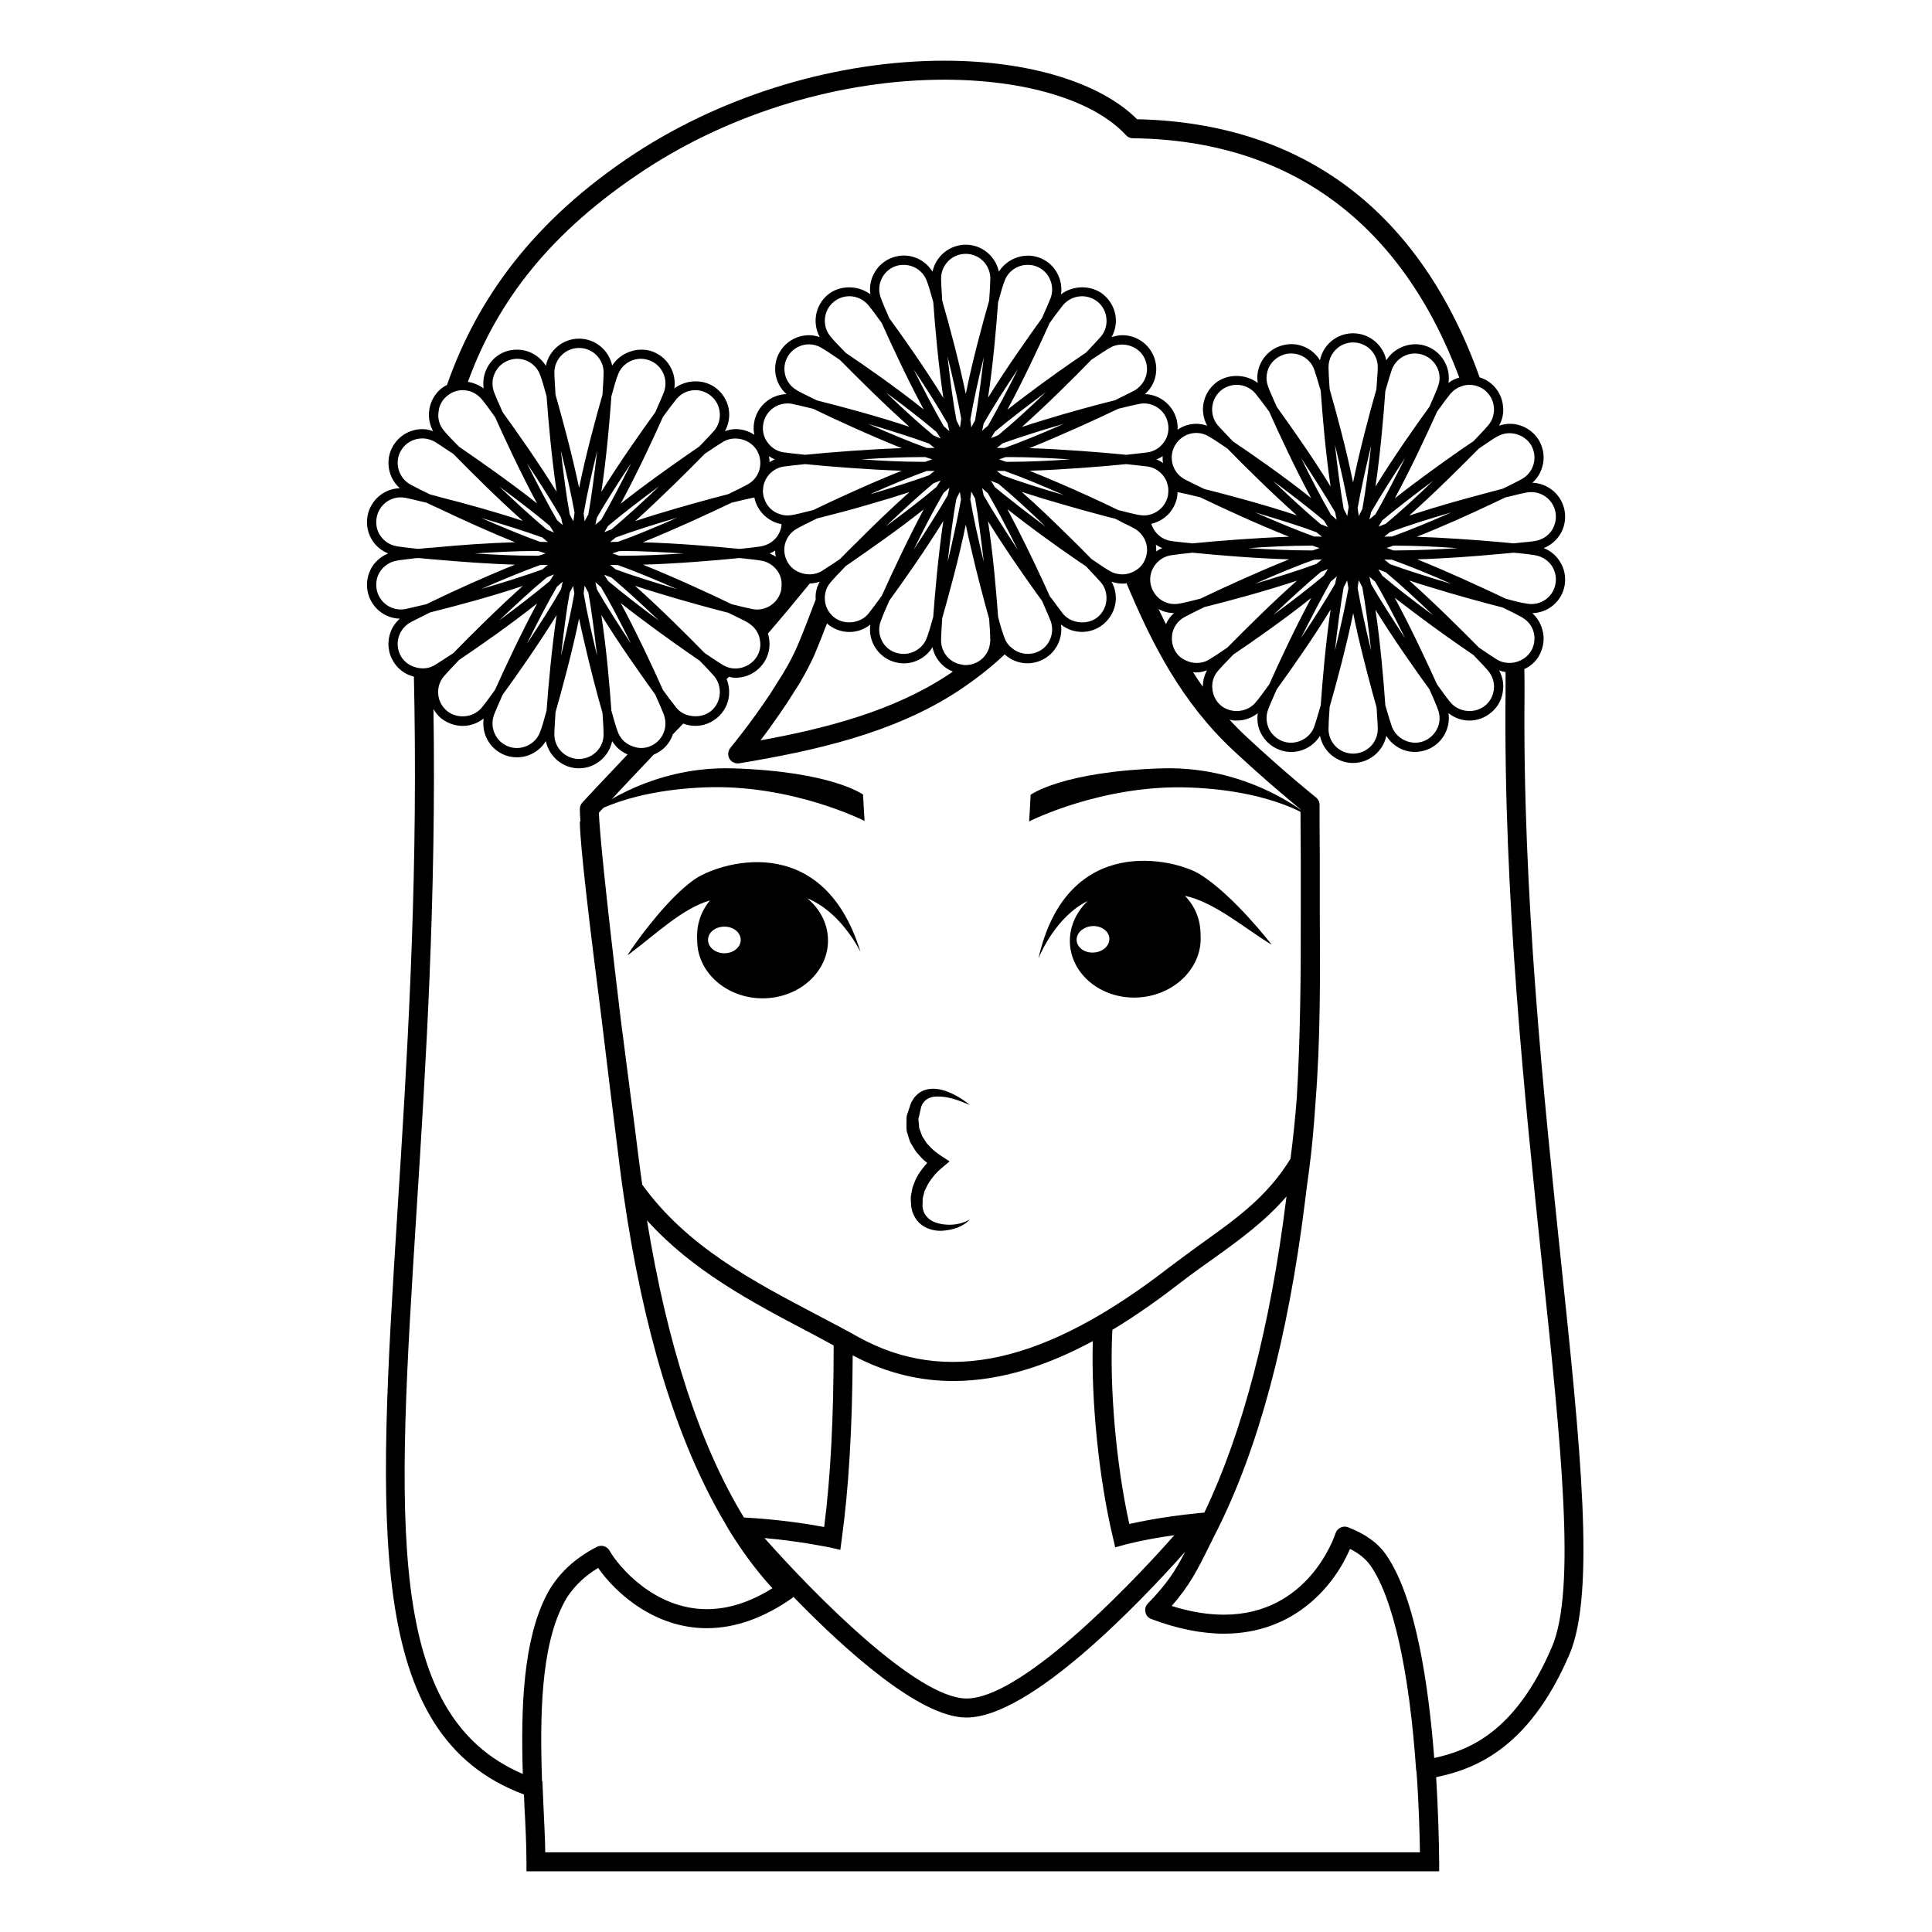 <?xml version="1.0" encoding="UTF-8"?>
<!-- Uploaded to: SVG Find, www.svgrepo.com, Generator: SVG Find Mixer Tools -->
<svg fill="#000000" width="800px" height="800px" version="1.1" viewBox="144 144 512 512" xmlns="http://www.w3.org/2000/svg">
 <g>
  <path d="m481.01 394.36s-10.125-13.199-19.145-18.742c-6.402-3.879-35.066-11.285-42.676 22.418 0.508-1.258 4.691-11.133 13.055-15.266-3.18 3.074-4.988 7.152-4.691 11.539 0.656 8.465 8.922 14.711 18.438 14.008 9.574-0.711 16.777-8.168 16.172-16.582-0.051-0.855 0.203-5.844-4.133-10.328 7.816 1.617 16.078 8.82 22.98 12.953zm-47.105 2.066c-2.371 0.203-4.438-1.258-4.586-3.176-0.152-1.914 1.664-3.629 4.082-3.828 2.367-0.152 4.434 1.258 4.586 3.176 0.148 1.965-1.664 3.676-4.082 3.828z"/>
  <path d="m372.04 396.27c-10.125-32.949-38.137-23.477-44.184-19.094-6.699 4.836-13.703 14.309-16.473 18.289-0.555 0.855-0.957 1.461-1.109 1.715 0.402-0.25 0.805-0.605 1.211-0.906 6.246-4.684 13.453-11.586 20.656-13.652-3.981 4.836-3.375 9.773-3.375 10.629 0 8.414 7.758 15.316 17.332 15.316s17.332-6.902 17.332-15.316c0-4.434-2.117-8.363-5.492-11.184 8.664 3.523 13.5 13.047 14.102 14.203zm-36.07 0.352c-2.418 0-4.332-1.613-4.332-3.527 0-1.965 1.914-3.527 4.332-3.527 2.418 0 4.332 1.562 4.332 3.527 0 1.918-1.914 3.527-4.332 3.527z"/>
  <path d="m459.3 352.7c23.211 0.887 32.914 8.559 32.914 8.559s-15.973-14.41-40.344-13.637c-26.445 0.836-34.742 7.008-34.742 7.008 0.012 0.484-0.398 7.055-0.398 7.055s19.359-9.871 42.57-8.984z"/>
  <path d="m330.91 352.66c-23.016 0.875-32.633 8.488-32.633 8.488s15.836-14.289 39.996-13.523c26.223 0.828 34.449 6.949 34.449 6.949-0.012 0.48 0.398 6.992 0.398 6.992 0.004 0-19.195-9.789-42.211-8.906z"/>
  <path d="m557.69 478.34c-4.527-43.328-10.227-97.285-9.672-150.79 0-2.117 0-4.18-0.051-6.246 1.613-0.707 3.023-1.965 3.93-3.578 1.152-2.117 1.512-4.535 0.855-6.801-0.453-1.762-1.41-3.273-2.672-4.434 4.231-0.102 7.809-3.125 8.566-7.356 0.402-2.367-0.105-4.734-1.512-6.699-1.008-1.461-2.418-2.57-4.035-3.176 1.613-0.656 3.027-1.762 4.035-3.176 1.406-1.965 1.914-4.383 1.512-6.699-0.754-4.231-4.332-7.305-8.566-7.457 1.309-1.109 2.215-2.621 2.672-4.332 0.656-2.316 0.301-4.734-0.855-6.801-1.613-2.769-4.586-4.484-7.758-4.484-1.008 0-1.969 0.203-2.871 0.504 0.855-1.512 1.258-3.273 1.059-5.09-0.203-2.367-1.309-4.535-3.176-6.098-0.906-0.754-1.914-1.309-3.027-1.613-15.617-43.727-46.5-67.457-90.785-68.414-9.723-9.723-28.719-15.516-51.086-15.516-28.266 0-58.09 8.969-81.918 24.535-27.258 17.887-42.02 38.895-49.879 61.414-0.555 0.25-1.109 0.605-1.613 1.008-3.324 2.82-4.082 7.559-2.066 11.234-0.906-0.352-1.863-0.555-2.871-0.555-3.176 0-6.144 1.715-7.758 4.484-2.168 3.727-1.309 8.414 1.812 11.184-4.231 0.102-7.809 3.176-8.566 7.406-0.402 2.367 0.102 4.734 1.461 6.699 1.008 1.461 2.418 2.519 4.031 3.176-1.613 0.656-2.973 1.715-4.031 3.176-1.359 1.965-1.863 4.332-1.461 6.699 0.754 4.231 4.332 7.305 8.566 7.406-1.309 1.16-2.266 2.672-2.719 4.383-0.605 2.316-0.301 4.734 0.906 6.801 1.211 2.117 3.223 3.629 5.543 4.18 0.051 2.82 0.102 5.594 0.152 8.363 0.754 50.129-2.016 94.113-4.484 132.91-5.289 83.785-8.715 139.3 33.504 154.97l0.102 2.719c0.301 5.543 0.555 10.828 0.555 15.113v2.519h241.88v-2.57c-0.051-5.344-0.25-13.305-0.801-22.371 9.164-1.965 24.277-6.648 35.367-32.641 6.894-16.324 2.863-55.016-2.273-103.99zm-7.254-166.81c0.453 1.715 0.203 3.426-0.656 4.938-0.457 0.805-1.113 1.461-1.812 1.965-1.461 1.008-3.273 1.461-5.039 1.16-0.707-0.102-1.41-0.352-2.066-0.707-0.906-0.555-2.672-1.715-4.934-3.273-4.535-4.586-11.793-11.84-18.496-17.785 1.77 0.605 3.68 1.211 5.898 1.863 6.848 2.117 13.906 4.031 18.836 5.289 0.105 0.051 0.152 0.102 0.25 0.102 2.469 1.211 4.289 2.117 4.938 2.519 0.102 0.051 0.203 0.102 0.301 0.203 1.367 0.852 2.375 2.164 2.781 3.727zm-61.719 59.852v13.754c0.051 16.473-0.105 34.16-1.059 49.879-0.402 5.289-0.957 10.625-1.664 16.066-6.098 9.977-14.207 15.77-23.582 22.469-2.82 2.066-5.691 4.133-8.613 6.352-32.848 25.441-59.047 31.285-82.324 18.434-3.578-2.012-7.254-3.926-10.984-5.894-16.977-8.918-34.512-18.137-46.301-34.512-0.402-2.82-0.754-5.594-1.109-8.312-0.504-4.18-1.258-10.078-2.168-16.828-0.754-5.894-1.613-12.445-2.469-19.145-4.281-35.668-5.543-49.574-5.742-54.262 0.301-0.352 0.707-0.754 1.211-1.309 0.605-0.656 1.359-1.461 2.266-2.367 2.82-3.023 6.852-7.305 11.082-11.738 2.066-0.855 3.727-2.367 4.684-4.434 0.152-0.301 0.25-0.605 0.352-0.906 0.957-0.957 1.863-1.965 2.769-2.871 1.008 0.402 2.117 0.605 3.223 0.605 2.066 0 4.133-0.754 5.742-2.117 1.812-1.512 2.973-3.68 3.176-6.047 0.102-1.461-0.102-2.922-0.656-4.231 0.203-0.152 0.402-0.352 0.605-0.605 0.605 0.152 1.16 0.25 1.812 0.25 3.176 0 6.144-1.715 7.758-4.484 1.211-2.066 1.512-4.484 0.906-6.801-0.051-0.152-0.102-0.25-0.152-0.402 3.68-4.231 7.508-8.867 11.133-13.301 0.906 0 1.812-0.203 2.621-0.453-0.805 1.41-1.211 3.074-1.059 4.684-1.613 4.231-3.223 8.516-4.988 12.645-0.855 1.965-2.066 4.281-3.68 7.004l-3.273 5.188c-5.039 7.656-10.629 14.461-10.68 14.508-0.656 0.805-0.754 1.965-0.25 2.871 0.555 0.906 1.562 1.359 2.621 1.211 20-3.324 40.859-7.961 57.887-19.094 4.484-2.973 8.613-6.144 12.445-9.773 1.613 1.512 3.777 2.367 6.047 2.367 1.059 0 2.066-0.203 3.066-0.555 2.215-0.805 4.035-2.469 5.039-4.637 0.754-1.613 1.008-3.375 0.754-5.09 1.562 1.258 3.527 1.965 5.594 1.965 2.062 0 4.125-0.754 5.742-2.117 1.812-1.562 2.973-3.727 3.176-6.098 0.152-1.812-0.25-3.578-1.109-5.09 0.953 0.301 1.914 0.504 2.871 0.504 0.398 0 0.75 0 1.109-0.102 6.848 16.426 14.762 31.641 28.164 44.184 8.414 7.859 15.469 13.703 17.938 15.719v0.707c0.02 3.848 0.02 7.93 0.07 12.211zm-124.69 182.73 2.672 0.605 0.352-2.672c1.863-13.504 2.82-29.574 2.922-48.863 8.969 4.781 17.938 6.801 26.652 6.801 13.148 0 25.695-4.484 36.98-10.578-0.453 15.863 1.613 36.527 5.344 52.094l0.598 2.57 2.519-0.707c0.055 0 4.891-1.367 13.148-2.519-13.652 15.461-41.059 43.277-55.066 43.277h-0.102c-13.199-0.152-40.152-27.508-53.453-42.523 9.977 0.902 17.332 2.516 17.434 2.516zm-22.875-7.961c-11.688-19.145-20.305-45.594-25.695-78.746 11.992 13.301 27.559 21.562 42.723 29.523 2.266 1.211 4.535 2.414 6.75 3.629 0 19-0.805 34.812-2.519 48.113-3.977-0.754-11.887-2.016-21.258-2.519zm102.12 1.715c-3.527-15.973-5.289-36.422-4.484-51.438 6.602-3.981 12.695-8.359 18.086-12.539 2.871-2.215 5.691-4.238 8.465-6.195 7.106-5.09 13.855-9.969 19.602-16.625-0.055 0.25-0.055 0.504-0.105 0.805-4.231 33.953-11.539 61.766-21.664 82.977l-2.066 0.203c-8.461 0.848-14.609 2.106-17.832 2.812zm60.809-250.09c0.301 0.605 0.656 1.211 0.953 1.863 0.855 4.785 1.664 10.883 2.316 16.777-1.406-5.793-2.719-11.789-3.578-16.625 0.105-0.707 0.207-1.363 0.309-2.016zm-0.301-19.098c0.855-4.785 2.172-10.781 3.578-16.574-0.656 5.894-1.461 11.992-2.316 16.777-0.301 0.656-0.656 1.258-0.953 1.863-0.109-0.652-0.211-1.359-0.309-2.066zm3.121 18.137c0.508 0.453 1.008 0.906 1.566 1.359 2.465 4.231 5.289 9.672 7.906 14.965-3.269-4.988-6.602-10.125-9.02-14.359-0.148-0.703-0.301-1.309-0.453-1.965zm2.367-1.914c0.598 0.25 1.258 0.504 1.965 0.754 3.777 3.125 8.262 7.254 12.543 11.387-4.836-3.578-9.73-7.305-13.453-10.48-0.348-0.602-0.699-1.105-1.055-1.66zm1.562-2.617c0.656 0 1.309 0 2.066 0.051 4.637 1.664 10.328 3.981 15.719 6.398-5.75-1.715-11.688-3.578-16.273-5.238-0.504-0.457-1.008-0.859-1.512-1.211zm2.418-2.418c-0.605-0.25-1.258-0.453-1.812-0.656 0.555-0.152 1.152-0.352 1.762-0.605h0.91c4.887 0 10.625 0.25 16.172 0.656-5.547 0.352-11.285 0.605-16.121 0.605zm-0.352-3.68c-0.711 0-1.41 0-2.066 0.051 0.504-0.402 1.008-0.805 1.512-1.211 4.637-1.715 10.531-3.578 16.273-5.238-5.391 2.367-11.035 4.734-15.719 6.398zm-1.664-3.375c-0.707 0.301-1.367 0.504-1.914 0.754 0.301-0.504 0.656-1.059 1.008-1.664 3.777-3.176 8.664-6.902 13.453-10.48-4.281 4.137-8.766 8.266-12.547 11.391zm-2.719-2.519c-0.605 0.453-1.109 0.957-1.613 1.359 0.152-0.605 0.309-1.258 0.453-1.914 2.418-4.231 5.75-9.422 9.02-14.41-2.621 5.293-5.441 10.734-7.859 14.965zm0-7.356c1.309-8.867 2.168-18.992 2.621-25.34 0.754-2.621 1.367-4.637 1.719-5.644 0.953-2.57 3.426-4.281 6.144-4.281 0.75 0 1.512 0.152 2.211 0.402 1.613 0.605 2.922 1.762 3.68 3.375 0.754 1.562 0.805 3.324 0.203 4.938-0.352 1.008-1.16 2.922-2.266 5.391-3.785 5.191-9.629 13.555-14.312 21.16zm0.25-25.793c-1.762 6.144-4.383 15.973-6.191 24.738-1.77-8.766-4.434-18.59-6.195-24.738-0.203-2.719-0.301-4.785-0.301-5.844 0-3.629 2.922-6.551 6.5-6.551 3.629 0 6.551 2.922 6.551 6.551-0.008 1.055-0.16 3.121-0.363 5.844zm-174.02 80.809c-0.152 1.762-0.957 3.324-2.266 4.434-1.512 1.258-3.578 1.664-5.441 1.309-1.461-0.203-2.82-0.957-3.777-2.117-0.152-0.152-0.301-0.402-0.504-0.656-0.754-0.906-1.812-2.367-3.074-4.082-2.621-5.894-6.953-15.164-11.184-23.023 1.461 1.16 3.023 2.367 4.836 3.727 5.793 4.383 11.789 8.613 16.02 11.488 0.957 0.957 1.812 1.863 2.469 2.57 0.656 0.707 1.16 1.258 1.461 1.613 0.656 0.805 1.109 1.715 1.309 2.719 0.152 0.66 0.203 1.316 0.152 2.019zm161.17-44.285c-0.605-0.25-1.258-0.504-1.914-0.754-3.777-3.176-8.266-7.305-12.594-11.438 4.836 3.578 9.672 7.305 13.453 10.48 0.348 0.602 0.699 1.156 1.055 1.711zm-7.106-18.289c3.273 4.988 6.551 10.125 9.02 14.359 0.152 0.707 0.25 1.359 0.402 2.016-0.453-0.453-0.957-0.906-1.512-1.359-2.469-4.231-5.289-9.672-7.91-15.016zm5.543 20.859c-0.66-0.051-1.367-0.051-2.066-0.051-4.637-1.664-10.277-4.031-15.668-6.398 5.742 1.715 11.637 3.527 16.223 5.238 0.504 0.406 1.008 0.809 1.512 1.211zm-44.035 2.117c0.551 0.352 1.109 0.656 1.715 0.906-0.555 0.203-1.109 0.504-1.613 0.855 0-0.555 0-1.16-0.102-1.762zm-1.41 10.328c-0.301-1.715 0.105-3.426 1.109-4.836 1.008-1.41 2.469-2.367 4.18-2.672 0.805-0.152 2.922-0.402 5.844-0.707 6.5 0.656 16.727 1.512 25.594 1.762-8.312 3.324-17.633 7.609-23.527 10.43-2.57 0.656-4.586 1.16-5.644 1.309-3.574 0.66-6.898-1.758-7.555-5.285zm25.996-9.422c5.543-0.402 11.285-0.656 16.121-0.656h0.855c0.656 0.25 1.258 0.453 1.809 0.656-0.551 0.203-1.203 0.402-1.809 0.605h-0.855c-4.836 0-10.578-0.254-16.121-0.605zm17.383 3.074c0.707-0.051 1.406-0.051 2.012-0.051-0.453 0.352-0.953 0.754-1.461 1.16-4.586 1.715-10.48 3.527-16.172 5.238 5.344-2.367 10.984-4.738 15.621-6.348zm-6.652-6.098c-8.867 0.301-19.094 1.109-25.594 1.762-2.922-0.301-5.039-0.504-5.844-0.656-1.715-0.301-3.176-1.258-4.18-2.672-0.402-0.605-0.707-1.211-0.906-1.863 3.477-0.754 6.195-3.527 6.852-7.152 0.051-0.402 0.102-0.805 0.102-1.211 0.152 0 0.25 0.051 0.402 0.051 1.059 0.203 3.074 0.656 5.644 1.309 5.891 2.824 15.211 7.16 23.523 10.434zm-33.402-19.496c-0.555-0.453-1.16-0.754-1.77-1.008 0.605-0.203 1.16-0.504 1.664-0.855-0.043 0.602-0.043 1.258 0.105 1.863zm0.254 3.625c0.402 0.555 0.707 1.16 0.855 1.812 0.25 0.754 0.352 1.613 0.25 2.469 0 0.152-0.051 0.352-0.051 0.555-0.453 2.519-2.316 4.484-4.684 5.141-0.754 0.25-1.566 0.301-2.418 0.203-0.145 0-0.301-0.051-0.453-0.051-1.008-0.152-3.023-0.656-5.594-1.309-0.051 0-0.102-0.051-0.145-0.051-2.215-1.109-4.938-2.367-7.91-3.727-4.836-2.215-10.379-4.586-15.469-6.648 8.871-0.301 19.094-1.109 25.594-1.762 2.922 0.301 5.039 0.555 5.793 0.656 1.711 0.293 3.223 1.25 4.231 2.711zm-45.898 1.059c0.66 0.203 1.258 0.504 1.969 0.754 3.777 3.125 8.262 7.254 12.543 11.387-4.785-3.578-9.68-7.356-13.457-10.48-0.348-0.602-0.703-1.156-1.055-1.66zm7.106 18.238c-3.269-4.988-6.602-10.176-9.02-14.41-0.152-0.656-0.25-1.309-0.402-1.914 0.453 0.453 0.957 0.906 1.512 1.359 2.469 4.234 5.289 9.625 7.91 14.965zm-5.543-20.859h2.066c4.684 1.664 10.328 4.031 15.719 6.398-5.75-1.664-11.645-3.527-16.273-5.238-0.504-0.402-1.008-0.805-1.512-1.16zm3.324-2.418h-0.855c-0.656-0.25-1.258-0.453-1.863-0.656 0.551-0.152 1.152-0.402 1.762-0.605h0.957c4.836 0 10.578 0.25 16.121 0.605-5.539 0.406-11.285 0.656-16.121 0.656zm-1.258-3.676h-2.066c0.504-0.352 1.008-0.754 1.512-1.211 4.637-1.664 10.531-3.527 16.273-5.188-5.391 2.367-11.035 4.734-15.719 6.398zm-1.664-3.375c-0.656 0.25-1.309 0.504-1.914 0.754 0.301-0.504 0.656-1.059 1.004-1.664 3.777-3.176 8.672-6.902 13.508-10.48-4.285 4.133-8.816 8.266-12.598 11.391zm-2.719-2.519c-0.555 0.453-1.109 0.906-1.562 1.359 0.152-0.605 0.25-1.258 0.402-1.914 2.418-4.281 5.742-9.473 9.07-14.41-2.621 5.293-5.492 10.73-7.91 14.965zm-3.426-1.41c-0.352 0.605-0.707 1.258-1.008 1.863-0.051-0.707-0.152-1.359-0.25-2.066 0.805-4.836 2.168-10.832 3.578-16.574-0.711 5.894-1.465 11.941-2.32 16.777zm-1.008 18.84c0.301 0.605 0.656 1.258 1.008 1.863 0.855 4.836 1.613 10.934 2.316 16.828-1.41-5.793-2.769-11.789-3.578-16.625 0.102-0.703 0.203-1.41 0.254-2.066zm-0.152 14.664c1.613 7.106 3.527 14.207 4.887 19.094 0.203 2.621 0.309 4.684 0.309 5.691 0 0.152 0 0.301-0.055 0.453-0.195 3.426-3.023 6.098-6.5 6.098-0.25 0-0.555 0-0.805-0.102-3.223-0.352-5.691-3.125-5.691-6.449 0-1.059 0.152-3.125 0.301-5.844 1.762-6.195 4.484-16.07 6.246-24.836 0.352 1.812 0.805 3.727 1.309 5.894zm-26.348-14.008-0.051-0.051c5.141-2.266 10.379-4.484 14.762-6.047h2.066c-0.504 0.352-0.957 0.754-1.461 1.16-4.387 1.562-9.875 3.324-15.316 4.938zm16.473-2.82c0.656-0.25 1.309-0.504 1.914-0.754-0.352 0.555-0.707 1.109-1.109 1.715-3.727 3.176-8.613 6.902-13.402 10.43 4.336-4.086 8.82-8.27 12.598-11.391zm2.672 2.57c0.555-0.504 1.059-0.957 1.562-1.41-0.152 0.656-0.301 1.309-0.453 2.016-2.418 4.231-5.742 9.422-9.02 14.41 2.617-5.344 5.441-10.785 7.91-15.016zm3.426 1.461c0.301-0.605 0.605-1.211 0.906-1.762 0.102 0.656 0.203 1.309 0.301 2.016-0.855 4.836-2.168 10.781-3.527 16.523 0.656-5.898 1.414-11.992 2.32-16.777zm-3.477 5.945c-1.309 8.816-2.215 18.992-2.672 25.391-0.707 2.621-1.309 4.586-1.715 5.594-1.16 3.273-4.988 5.09-8.312 3.879-1.664-0.555-2.973-1.762-3.68-3.324-0.754-1.613-0.805-3.375-0.203-4.988 0.352-1.008 1.16-2.973 2.266-5.441 3.785-5.191 9.629-13.504 14.316-21.109zm4.434-24.789c-0.301-0.605-0.656-1.211-0.957-1.863-0.906-4.836-1.715-11.035-2.367-16.977 1.41 5.742 2.769 11.688 3.629 16.473-0.105 0.805-0.203 1.609-0.305 2.367zm-3.277-1.008c0.152 0.707 0.301 1.359 0.453 2.016-0.504-0.453-1.008-0.906-1.512-1.359-2.469-4.231-5.289-9.672-7.961-15.012 3.328 4.934 6.602 10.125 9.02 14.355zm-1.863 3.93c-0.605-0.25-1.258-0.504-1.914-0.805-3.777-3.125-8.312-7.254-12.594-11.387 4.785 3.527 9.672 7.305 13.402 10.48 0.402 0.551 0.754 1.156 1.105 1.711zm-1.609 2.519h-2.066c-4.637-1.664-10.227-4.031-15.617-6.398 5.691 1.715 11.586 3.527 16.223 5.238 0.5 0.402 0.957 0.809 1.461 1.16zm-2.422 2.418c0.605 0.203 1.211 0.453 1.812 0.605-0.605 0.203-1.211 0.402-1.863 0.656h-0.855c-4.785 0-10.578-0.25-16.07-0.656 5.492-0.352 11.285-0.605 16.121-0.605zm-6.297 3.629c-8.312 3.324-17.633 7.609-23.477 10.43-2.621 0.656-4.637 1.16-5.644 1.309-0.152 0-0.25 0.051-0.402 0.051-0.906 0.102-1.812 0.051-2.621-0.25-2.016-0.555-3.629-2.117-4.281-4.18-0.102-0.25-0.203-0.605-0.25-0.906-0.102-0.605-0.152-1.16-0.051-1.715 0.051-1.109 0.453-2.168 1.109-3.125 1.008-1.461 2.519-2.418 4.231-2.719 0.754-0.102 2.871-0.352 5.793-0.656 6.551 0.652 16.777 1.457 25.594 1.762zm-39.449 36.676c-1.008-0.203-3.023-0.656-5.594-1.309-5.844-2.82-15.215-7.152-23.527-10.48 8.867-0.25 19.094-1.109 25.594-1.762 2.922 0.301 5.039 0.555 5.793 0.707 1.715 0.301 3.223 1.258 4.231 2.672 0.957 1.309 1.309 2.973 1.059 4.586 0.051 0.102 0 0.203 0 0.301-0.453 2.469-2.215 4.383-4.484 5.09-0.953 0.297-2.012 0.398-3.07 0.195zm-37.836-11.738c0.656 0 1.359 0.051 2.066 0.051 4.684 1.664 10.328 4.031 15.719 6.398-5.742-1.715-11.637-3.527-16.273-5.238zm12.949 14.762c-4.785-3.527-9.672-7.305-13.453-10.48-0.352-0.555-0.707-1.109-1.059-1.664 0.656 0.25 1.258 0.504 1.965 0.754 3.781 3.18 8.266 7.309 12.547 11.391zm-12.344-17.785c0.555-0.203 1.16-0.402 1.762-0.605 0.301 0 0.605-0.051 0.957-0.051 4.836 0 10.578 0.301 16.121 0.656-5.543 0.352-11.285 0.605-16.121 0.605h-0.855c-0.652-0.203-1.258-0.402-1.863-0.605zm43.328 0.906c-0.504-0.402-1.059-0.656-1.613-0.906 0.504-0.203 0.957-0.453 1.41-0.754 0.004 0.551 0.102 1.105 0.203 1.66zm-1.664-25.09c0-0.555-0.051-1.109-0.203-1.613 0.504 0.352 1.059 0.656 1.613 0.855-0.5 0.203-0.953 0.457-1.41 0.758zm-4.027 9.371c0.754 3.629 3.629 6.398 7.203 7.055-0.051 1.16-0.453 2.215-1.109 3.176-1.008 1.41-2.519 2.367-4.231 2.672-0.754 0.152-2.871 0.402-5.793 0.707-6.551-0.656-16.777-1.512-25.645-1.762 8.262-3.324 17.633-7.656 23.527-10.48 2.621-0.656 4.637-1.109 5.644-1.309 0.148-0.008 0.25-0.059 0.402-0.059zm-36.176 11.738c-0.707 0-1.41 0-2.066 0.051l1.512-1.211c4.637-1.715 10.531-3.578 16.273-5.238-5.391 2.367-11.031 4.738-15.719 6.398zm-1.66-3.324c-0.656 0.25-1.309 0.504-1.914 0.754 0.301-0.555 0.656-1.109 1.008-1.664 3.777-3.176 8.664-6.953 13.504-10.48-4.285 4.086-8.82 8.215-12.598 11.391zm-2.723-2.57c-0.555 0.504-1.109 0.957-1.562 1.359 0.102-0.605 0.25-1.258 0.402-1.914 2.418-4.231 5.742-9.422 9.07-14.41-2.668 5.344-5.492 10.734-7.91 14.965zm-3.426-1.41c-0.352 0.656-0.707 1.258-1.008 1.863-0.051-0.656-0.152-1.359-0.25-2.016 0.805-4.836 2.168-10.832 3.578-16.625-0.707 5.894-1.465 11.992-2.32 16.777zm-1.008 18.895c0.301 0.605 0.656 1.211 1.008 1.863 0.855 4.785 1.613 10.883 2.316 16.777-1.41-5.793-2.769-11.789-3.578-16.625 0.102-0.707 0.203-1.363 0.254-2.016zm3.277 1.008c-0.152-0.656-0.301-1.309-0.402-1.914 0.453 0.402 0.957 0.855 1.512 1.359 2.469 4.18 5.289 9.621 7.91 14.914-3.277-4.941-6.602-10.129-9.02-14.359zm33.5 20.102c-0.402-0.25-0.957-0.605-1.613-1.008-0.906-0.605-2.016-1.359-3.324-2.215-4.535-4.637-11.789-11.891-18.488-17.836 1.762 0.605 3.727 1.211 5.894 1.863 6.902 2.117 13.906 4.031 18.844 5.289 2.621 1.258 4.535 2.215 5.188 2.621 0.25 0.152 0.504 0.301 0.707 0.504 1.16 0.805 1.965 2.066 2.367 3.477 0.102 0.453 0.152 0.855 0.203 1.309 0.102 1.258-0.203 2.519-0.855 3.629-1.109 1.914-3.223 3.074-5.34 3.223-1.262 0.051-2.473-0.203-3.582-0.855zm19.195-25.09c-0.906-0.555-1.664-1.309-2.168-2.215-0.855-1.512-1.109-3.273-0.656-4.938 0.453-1.664 1.562-3.074 3.074-3.93 0.656-0.402 2.672-1.41 5.34-2.719 1.965-0.504 4.281-1.109 6.801-1.762 2.418-0.656 5.039-1.359 7.707-2.168 3.375-0.957 6.801-2.016 10.027-3.074-4.684 4.18-9.723 9.02-13.805 13.148-1.715 1.664-3.273 3.223-4.586 4.586-1.258 0.855-2.367 1.613-3.273 2.168-0.754 0.504-1.309 0.855-1.715 1.109-0.203 0.102-0.402 0.203-0.656 0.301-1.957 0.852-4.273 0.551-6.09-0.508zm9.223 3.121c0.656-0.805 2.066-2.316 4.031-4.332 0.301-0.203 0.605-0.453 0.957-0.656 5.289-3.68 13.148-9.117 19.699-14.359-4.18 7.809-8.465 17.027-11.133 22.922-1.613 2.215-2.871 3.93-3.578 4.785-2.215 2.621-6.551 3.023-9.168 0.805-0.301-0.25-0.555-0.504-0.754-0.754-0.906-1.008-1.461-2.316-1.562-3.68-0.156-1.707 0.348-3.418 1.508-4.731zm-0.957 10.883c0.051 0.051 0.102 0.102 0.152 0.152 1.613 1.359 3.68 2.117 5.793 2.117 2.016 0 3.981-0.707 5.543-1.965-0.25 1.715 0 3.477 0.754 5.09 1.008 2.168 2.82 3.828 5.039 4.637 1.008 0.352 2.016 0.555 3.074 0.555 3.125 0 5.996-1.664 7.609-4.281 0.605 2.973 2.672 5.391 5.391 6.449-0.504 0.352-0.957 0.707-1.461 1.008-14.461 9.473-32.094 14.055-49.523 17.23 2.016-2.621 4.484-6.098 6.953-9.773l3.375-5.289c1.762-3.023 3.023-5.441 3.981-7.609 1.152-2.727 2.262-5.547 3.32-8.32zm46.348 1.816c-0.301-0.957-0.656-2.168-1.004-3.578-0.457-6.398-1.316-16.523-2.672-25.34 3.93 6.398 8.711 13.301 12.344 18.391 0.707 1.008 1.359 1.914 1.965 2.719 0.352 0.754 0.656 1.461 0.906 2.066 0.656 1.461 1.113 2.621 1.41 3.324 0.555 1.613 0.504 3.375-0.25 4.988-0.711 1.562-2.016 2.769-3.68 3.324-2.211 0.805-4.731 0.25-6.445-1.258-0.855-0.656-1.516-1.562-1.863-2.621-0.207-0.457-0.406-1.16-0.711-2.016zm13.301-8.266c-0.25-0.25-0.453-0.555-0.656-0.855-0.555-1.309-1.258-2.769-1.969-4.332-2.57-5.543-5.945-12.496-9.219-18.641 1.461 1.16 3.027 2.367 4.836 3.727 3.176 2.418 6.402 4.734 9.371 6.852 1.461 1.008 2.871 2.016 4.133 2.871 0.906 0.605 1.762 1.211 2.519 1.715 1.863 1.965 3.269 3.477 3.926 4.231 1.113 1.309 1.613 3.023 1.461 4.734-0.145 1.715-0.953 3.324-2.262 4.434-2.672 2.215-7.008 1.812-9.219-0.805-0.555-0.754-1.609-2.113-2.922-3.93zm10.43-10.629c-0.75-0.754-1.512-1.562-2.414-2.469-1.109-1.109-2.367-2.367-3.727-3.68-3.777-3.727-8.16-7.961-12.344-11.637 1.812 0.555 3.727 1.211 5.894 1.863 3.375 1.008 6.758 1.965 9.93 2.871 3.324 0.906 6.398 1.762 8.918 2.367 0.754 0.352 1.461 0.707 2.066 1.059 1.562 0.754 2.672 1.309 3.176 1.613 1.461 0.855 2.57 2.266 3.027 3.93 0.453 1.664 0.195 3.426-0.66 4.938-0.25 0.453-0.551 0.855-0.906 1.211-1.211 1.211-2.922 1.965-4.637 2.016-1.16 0-2.367-0.25-3.375-0.855-0.918-0.508-2.684-1.664-4.949-3.227zm21.867 14.359c-0.91 0.805-1.664 1.812-2.121 2.922-0.656-1.359-1.309-2.672-1.965-4.031 1.211 0.707 2.621 1.059 4.086 1.109zm0.301 9.977c-0.656-1.211-0.957-2.519-0.805-3.879v-0.051c0-0.301 0.051-0.656 0.152-1.008 0.453-1.664 1.512-3.074 3.023-3.93 0.711-0.402 2.672-1.41 5.391-2.719 6.246-1.562 16.07-4.18 24.535-7.004-6.699 5.945-13.906 13.148-18.438 17.734-2.266 1.562-4.031 2.719-4.988 3.273-1.863 1.059-4.18 1.059-6.098 0.102-1.16-0.508-2.117-1.363-2.773-2.519zm38.641-20.91c0.656-0.25 1.258-0.504 1.863-0.754-0.352 0.555-0.707 1.109-1.059 1.715-3.727 3.176-8.613 6.902-13.402 10.43 4.285-4.086 8.82-8.215 12.598-11.391zm2.621 2.57c0.551-0.453 1.109-0.957 1.605-1.41-0.203 0.656-0.301 1.309-0.453 2.016-2.469 4.281-5.742 9.422-9.07 14.41 2.68-5.344 5.5-10.785 7.918-15.016zm3.426 1.461c0.352-0.605 0.656-1.211 0.906-1.762 0.105 0.656 0.203 1.309 0.352 2.066-0.855 4.785-2.168 10.73-3.578 16.473 0.656-5.894 1.465-11.992 2.32-16.777zm0.957-18.844c-0.301-0.605-0.598-1.211-0.953-1.863-0.855-4.836-1.664-10.984-2.316-16.977 1.41 5.742 2.719 11.688 3.629 16.473-0.156 0.805-0.258 1.613-0.359 2.367zm-4.434-7.809c-4.637-7.609-10.531-15.922-14.258-21.109-1.109-2.469-1.965-4.434-2.316-5.441-0.605-1.613-0.504-3.375 0.203-4.988 0.754-1.562 2.066-2.719 3.68-3.324 0.75-0.301 1.512-0.402 2.266-0.402 2.719 0 5.184 1.715 6.098 4.281 0.348 1.008 0.953 3.023 1.715 5.594 0.445 6.398 1.305 16.574 2.613 25.391zm-16.273-19.852c2.621 5.894 6.902 15.062 11.133 22.922-7.008-5.594-15.367-11.438-20.707-15.012-1.914-2.016-3.375-3.527-4.031-4.281-2.316-2.769-1.914-6.902 0.805-9.219 1.152-0.957 2.672-1.512 4.18-1.512 1.965 0 3.777 0.855 4.988 2.316 0.711 0.855 2.019 2.57 3.633 4.785zm-11.082 9.777c4.535 4.637 11.738 11.789 18.438 17.734-8.465-2.82-18.289-5.441-24.535-7.004-2.719-1.309-4.684-2.266-5.391-2.672-3.125-1.812-4.18-5.793-2.367-8.918 1.16-2.016 3.324-3.273 5.644-3.273 1.109 0 2.266 0.301 3.223 0.906 0.957 0.504 2.719 1.664 4.988 3.227zm-16.777-1.715c-1.008 1.461-2.519 2.418-4.231 2.719-0.754 0.102-2.871 0.352-5.793 0.656-6.551-0.656-16.777-1.461-25.645-1.762 8.266-3.324 17.633-7.609 23.527-10.43 2.625-0.656 4.637-1.109 5.644-1.309 3.629-0.656 6.953 1.762 7.559 5.289 0.297 1.711-0.055 3.426-1.062 4.836zm-7.758-13.703c-0.707 0.352-2.621 1.359-5.238 2.621-4.887 1.211-11.941 3.125-18.844 5.238-2.168 0.656-4.082 1.258-5.84 1.863 6.644-5.945 13.957-13.199 18.434-17.836 2.266-1.512 4.035-2.672 4.938-3.176 3.023-1.762 7.203-0.656 8.918 2.367 0.855 1.512 1.113 3.273 0.66 4.938-0.461 1.668-1.516 3.078-3.027 3.984zm-8.969-14.258c-0.656 0.754-2.062 2.266-3.926 4.231-4.18 2.82-10.227 7.055-16.027 11.438-1.809 1.359-3.375 2.57-4.836 3.727 4.231-7.859 8.566-17.129 11.191-22.973 1.605-2.266 2.922-3.93 3.578-4.785 1.258-1.461 3.066-2.316 5.039-2.316 1.512 0 2.973 0.555 4.18 1.512 1.309 1.109 2.117 2.719 2.262 4.434 0.152 1.711-0.352 3.426-1.461 4.734zm-13.301-10.277c-0.402 1.008-1.211 2.922-2.316 5.391-3.727 5.188-9.621 13.504-14.309 21.109 1.359-8.816 2.211-18.941 2.672-25.293 0.707-2.621 1.309-4.637 1.715-5.644 0.906-2.57 3.375-4.281 6.098-4.281 0.75 0 1.512 0.102 2.211 0.352 1.664 0.605 2.973 1.812 3.68 3.375 0.754 1.617 0.805 3.379 0.25 4.992zm-16.324 0.754c-1.762 6.144-4.434 15.973-6.191 24.738-1.812-8.766-4.484-18.59-6.246-24.738-0.152-2.719-0.301-4.785-0.301-5.844 0-3.629 2.922-6.551 6.551-6.551 3.578 0 6.5 2.922 6.5 6.551-0.008 1.059-0.109 3.125-0.312 5.844zm-12.141 25.797c-4.684-7.609-10.531-15.973-14.309-21.109-1.109-2.469-1.914-4.434-2.266-5.441-0.605-1.613-0.555-3.375 0.203-4.988 0.707-1.562 2.016-2.769 3.68-3.375 0.707-0.25 1.461-0.352 2.215-0.352 2.719 0 5.188 1.715 6.098 4.281 0.402 1.008 1.008 2.973 1.715 5.594 0.445 6.394 1.352 16.523 2.664 25.391zm-16.324-19.852c2.621 5.844 6.902 15.062 11.133 22.922-6.953-5.594-15.367-11.438-20.656-15.012-1.965-2.016-3.426-3.527-4.031-4.332-2.316-2.719-1.965-6.852 0.805-9.168 1.16-0.957 2.621-1.512 4.18-1.512 1.914 0 3.727 0.855 4.988 2.316 0.711 0.855 1.969 2.519 3.582 4.785zm-11.082 9.773c4.535 4.586 11.738 11.789 18.438 17.734-8.465-2.82-18.289-5.441-24.535-7.004-2.672-1.309-4.684-2.266-5.34-2.719-3.125-1.762-4.18-5.742-2.418-8.867 1.16-2.016 3.324-3.273 5.644-3.273 1.16 0 2.266 0.301 3.273 0.906 0.906 0.504 2.668 1.66 4.938 3.223zm-12.75 11.641c1.008 0.203 3.023 0.656 5.644 1.309 5.844 2.82 15.164 7.106 23.477 10.43-8.816 0.301-19.043 1.109-25.594 1.762-2.922-0.301-5.039-0.555-5.793-0.656-1.715-0.301-3.223-1.258-4.231-2.719-1.008-1.41-1.359-3.125-1.059-4.836 0.555-3.125 3.223-5.391 6.398-5.391 0.352 0 0.754 0 1.156 0.102zm-8.562 17.379c-0.453 1.664-1.512 3.074-3.074 3.93-0.656 0.402-2.57 1.359-5.188 2.621-4.887 1.258-11.941 3.176-18.844 5.289-2.168 0.656-4.082 1.258-5.844 1.863 6.648-5.996 13.906-13.199 18.438-17.836 2.266-1.562 4.031-2.672 4.938-3.223 3.023-1.762 7.203-0.605 8.918 2.367 0.855 1.512 1.109 3.277 0.656 4.988zm-11.992-10.277c-0.656 0.754-2.066 2.266-3.93 4.18-4.18 2.871-10.227 7.106-16.02 11.438-1.812 1.359-3.375 2.621-4.836 3.727 4.231-7.809 8.566-17.078 11.184-22.973 1.613-2.215 2.922-3.93 3.578-4.734 1.258-1.512 3.074-2.367 5.039-2.367 1.512 0 2.973 0.555 4.18 1.562 1.309 1.109 2.117 2.672 2.266 4.434 0.152 1.711-0.352 3.375-1.461 4.734zm-13.301-10.277c-0.402 1.008-1.211 2.922-2.316 5.391-3.727 5.141-9.621 13.504-14.309 21.109 1.359-8.816 2.215-18.992 2.672-25.34 0.707-2.621 1.309-4.637 1.715-5.644 0.906-2.57 3.375-4.281 6.098-4.281 0.754 0 1.512 0.152 2.215 0.402 1.664 0.605 2.973 1.812 3.68 3.375 0.75 1.562 0.801 3.324 0.246 4.988zm-16.32 0.758c-1.762 6.144-4.434 15.973-6.195 24.688-1.812-8.715-4.484-18.539-6.246-24.688-0.152-2.719-0.301-4.836-0.301-5.894 0-3.578 2.922-6.5 6.551-6.5 3.578 0 6.5 2.922 6.5 6.5-0.008 1.055-0.109 3.172-0.309 5.894zm-8.668 52.395c0.301-0.605 0.605-1.16 0.906-1.715 0.102 0.605 0.203 1.309 0.301 2.016-0.855 4.785-2.168 10.73-3.527 16.523 0.66-5.941 1.414-11.988 2.32-16.824zm-11.336 13.551c2.621-5.34 5.441-10.781 7.91-15.012 0.504-0.453 1.059-0.957 1.562-1.41-0.152 0.656-0.301 1.359-0.453 2.016-2.418 4.281-5.742 9.469-9.02 14.406zm12.293-32.395c-0.301-0.605-0.656-1.211-0.957-1.812-0.906-4.887-1.715-11.035-2.367-16.977 1.41 5.691 2.769 11.637 3.629 16.473-0.102 0.805-0.203 1.562-0.305 2.316zm-4.434-7.809c-4.684-7.609-10.531-15.922-14.309-21.109-1.109-2.469-1.914-4.383-2.316-5.391-0.555-1.664-0.504-3.426 0.25-4.988 0.707-1.562 2.016-2.769 3.68-3.375 0.707-0.25 1.461-0.402 2.215-0.402 2.719 0 5.188 1.715 6.098 4.281 0.402 1.008 1.008 3.023 1.715 5.644 0.453 6.348 1.359 16.523 2.668 25.34zm1.16 6.801c0.152 0.707 0.301 1.41 0.453 2.016-0.504-0.402-1.008-0.906-1.512-1.359-2.469-4.231-5.289-9.672-7.961-15.012 3.324 4.984 6.602 10.125 9.02 14.355zm-1.863 3.981c-0.605-0.25-1.258-0.555-1.914-0.805-3.777-3.125-8.312-7.305-12.594-11.387 4.785 3.527 9.672 7.254 13.402 10.43 0.398 0.605 0.75 1.207 1.105 1.762zm-1.613 2.519c-0.656-0.051-1.309-0.051-2.066-0.051-4.637-1.664-10.227-3.981-15.617-6.348 5.691 1.664 11.586 3.527 16.223 5.188 0.504 0.457 0.957 0.809 1.461 1.211zm-2.418 2.418c0.605 0.203 1.211 0.402 1.812 0.605-0.605 0.203-1.211 0.402-1.863 0.605h-0.855c-4.785 0-10.578-0.25-16.07-0.605 5.492-0.352 11.285-0.656 16.121-0.656 0.301 0 0.551 0.051 0.855 0.051zm0.352 3.68c0.707 0 1.41-0.051 2.066-0.051-0.504 0.402-0.957 0.754-1.461 1.211-4.637 1.664-10.48 3.527-16.223 5.188 5.391-2.367 10.984-4.688 15.617-6.348zm1.766 3.273c0.656-0.301 1.309-0.555 1.914-0.805-0.352 0.555-0.707 1.16-1.109 1.762-3.727 3.125-8.613 6.902-13.402 10.43 4.332-4.133 8.816-8.262 12.598-11.387zm-2.57 6.902c-4.18 7.809-8.516 17.027-11.133 22.871-1.613 2.266-2.871 3.981-3.578 4.785-2.215 2.672-6.551 3.023-9.168 0.805-1.359-1.109-2.168-2.672-2.316-4.383-0.152-1.762 0.352-3.426 1.512-4.785 0.656-0.754 2.066-2.316 4.031-4.332 5.285-3.574 13.699-9.418 20.652-14.961zm-11.438 29.574c0.402-1.008 1.211-2.922 2.316-5.391 3.777-5.188 9.621-13.504 14.309-21.109-1.309 8.816-2.215 18.992-2.672 25.34-0.707 2.621-1.309 4.637-1.715 5.644-1.16 3.273-4.988 5.09-8.312 3.879-1.664-0.605-2.973-1.812-3.68-3.375-0.75-1.562-0.801-3.324-0.246-4.988zm16.324-0.758c1.762-6.144 4.434-16.02 6.246-24.836 0.352 1.812 0.805 3.777 1.309 5.945 1.613 7.055 3.477 14.207 4.887 19.043 0.203 2.672 0.301 4.684 0.301 5.742 0 3.578-2.922 6.5-6.551 6.5-3.578 0-6.5-2.922-6.5-6.5 0.004-1.055 0.156-3.172 0.309-5.894zm12.141-25.742c4.684 7.609 10.578 15.922 14.309 21.109 1.109 2.469 1.914 4.383 2.316 5.391 0.051 0.102 0.051 0.152 0.051 0.25 0.504 1.613 0.402 3.273-0.301 4.734-0.707 1.562-2.016 2.769-3.68 3.375-1.258 0.453-2.621 0.504-3.879 0.102-2.016-0.555-3.727-1.965-4.434-3.981-0.402-1.008-1.008-3.023-1.715-5.644-0.449-6.344-1.309-16.52-2.668-25.336zm156.79 15.113c0.301 0.102 0.598 0.102 0.906 0.102 0.953 0 1.914-0.25 2.82-0.555-0.75 1.359-1.109 2.82-1.109 4.332-0.902-1.258-1.809-2.57-2.617-3.879zm5.141 4.434c-0.203-1.715 0.352-3.426 1.461-4.734 0.656-0.754 2.117-2.316 4.082-4.332 5.297-3.578 13.652-9.422 20.66-15.012-4.231 7.859-8.516 17.027-11.133 22.922-1.613 2.266-2.922 3.981-3.629 4.785-2.215 2.672-6.5 3.023-9.168 0.805-1.316-1.109-2.121-2.672-2.273-4.434zm14.762 5.543c0.352-1.008 1.211-2.922 2.316-5.441 3.727-5.141 9.621-13.504 14.258-21.109-1.309 8.867-2.168 18.992-2.621 25.391-0.754 2.621-1.367 4.637-1.715 5.644-1.16 3.273-5.039 5.09-8.312 3.879-1.664-0.605-2.973-1.812-3.727-3.375-0.703-1.562-0.805-3.379-0.199-4.988zm16.324-0.758c1.77-6.144 4.434-16.07 6.246-24.836 0.352 1.812 0.75 3.727 1.258 5.945 1.664 7.055 3.527 14.156 4.934 19.043 0.152 2.621 0.309 4.684 0.309 5.742 0 3.578-2.922 6.5-6.551 6.5-3.578 0-6.5-2.922-6.5-6.5 0-1.059 0.102-3.172 0.305-5.894zm12.141-25.742c4.684 7.609 10.531 15.922 14.309 21.109 1.109 2.469 1.914 4.383 2.266 5.391 0.605 1.613 0.555 3.426-0.203 4.988-0.754 1.562-2.066 2.769-3.68 3.375-3.32 1.211-7.152-0.605-8.359-3.93-0.352-0.957-0.957-2.973-1.719-5.594-0.449-6.398-1.305-16.523-2.613-25.34zm16.324 19.797c-2.672-5.844-6.953-15.113-11.234-22.973 1.512 1.16 3.074 2.367 4.887 3.727 5.793 4.383 11.793 8.613 15.977 11.438 1.914 1.965 3.32 3.477 3.926 4.231 1.113 1.309 1.664 3.023 1.512 4.734-0.145 1.715-0.953 3.324-2.316 4.434-2.621 2.215-6.953 1.863-9.164-0.805-0.715-0.805-1.977-2.516-3.586-4.785zm30.328-31.535c0.957 1.41 1.367 3.125 1.059 4.836-0.605 3.527-3.926 5.945-7.559 5.289-0.301-0.051-0.75-0.152-1.258-0.203-1.109-0.25-2.621-0.605-4.383-1.109-0.25-0.102-0.504-0.25-0.75-0.352-5.844-2.769-14.766-6.902-22.723-10.078 7.25-0.203 15.418-0.805 21.715-1.41 1.41-0.102 2.719-0.25 3.879-0.352 0.402 0.051 0.805 0.102 1.16 0.102 2.316 0.25 3.981 0.453 4.637 0.605 1.703 0.301 3.215 1.258 4.223 2.672zm1.059-14.059c0.309 1.715-0.102 3.426-1.059 4.887-1.008 1.41-2.519 2.367-4.231 2.672-0.656 0.152-2.469 0.301-4.934 0.555-0.258 0.051-0.555 0.051-0.863 0.102-1.309-0.152-2.719-0.25-4.281-0.402-6.297-0.555-14.309-1.109-21.41-1.359 6.801-2.672 14.309-6.047 20-8.766 1.258-0.605 2.469-1.16 3.527-1.664 0.453-0.102 0.855-0.203 1.258-0.301 2.016-0.504 3.578-0.855 4.434-1.008 3.629-0.609 6.953 1.809 7.559 5.285zm-6.449-17.785c0.855 1.512 1.109 3.273 0.656 4.938-0.457 1.715-1.566 3.125-3.074 3.981-0.504 0.301-1.812 0.957-3.629 1.863-0.453 0.25-1.008 0.504-1.566 0.754-1.008 0.25-2.117 0.555-3.269 0.855-4.535 1.211-10.133 2.719-15.566 4.383-2.215 0.707-4.133 1.309-5.898 1.863 6.699-5.945 13.961-13.199 18.496-17.785 0.145-0.102 0.301-0.203 0.453-0.301 2.066-1.41 3.629-2.469 4.484-2.922h0.051c3.019-1.758 7.102-0.602 8.863 2.371zm-12.445-14.711c0.105 0.051 0.152 0.152 0.25 0.203 1.367 1.16 2.172 2.719 2.316 4.434 0.105 0.906-0.051 1.812-0.301 2.672-0.25 0.754-0.656 1.461-1.211 2.117-0.504 0.605-1.461 1.664-2.769 3.023-0.352 0.352-0.707 0.754-1.109 1.16-4.231 2.82-10.227 7.106-16.027 11.438-1.809 1.359-3.375 2.57-4.836 3.727 4.238-7.859 8.566-17.129 11.191-22.973 1.605-2.266 2.867-3.93 3.578-4.785 0.855-0.957 1.914-1.664 3.125-2.016 0.605-0.203 1.203-0.301 1.863-0.301 1.461-0.008 2.824 0.496 3.93 1.301zm-222.23-58.441c23.023-15.062 51.844-23.73 79.148-23.73 21.617 0 39.656 5.492 48.164 14.711 0.453 0.504 1.109 0.805 1.812 0.805 41.766 0.504 71.188 22.52 86.504 63.43-1.008 0.25-2.016 0.754-2.871 1.41 0.25-1.715 0-3.477-0.75-5.09-1.008-2.168-2.828-3.828-5.039-4.637-3.981-1.461-8.516 0.25-10.68 3.727-0.855-4.082-4.488-7.152-8.816-7.152-4.332 0-7.961 3.074-8.766 7.152-1.613-2.621-4.484-4.281-7.609-4.281-1.059 0-2.117 0.203-3.074 0.555-2.266 0.805-4.082 2.469-5.09 4.637-0.754 1.613-1.008 3.375-0.711 5.09-3.269-2.469-8.156-2.519-11.336 0.152-3.32 2.82-4.125 7.508-2.062 11.184-0.957-0.301-1.918-0.504-2.871-0.504-1.812 0-3.527 0.555-4.988 1.562 0.051-0.656 0-1.309-0.102-2.016-0.754-4.18-4.332-7.305-8.566-7.406 1.309-1.16 2.266-2.621 2.719-4.332 0.605-2.316 0.301-4.734-0.91-6.801-1.605-2.769-4.578-4.484-7.754-4.484-0.957 0-1.918 0.203-2.871 0.504 0.855-1.562 1.258-3.273 1.109-5.09-0.203-2.367-1.359-4.535-3.176-6.098-3.176-2.672-8.113-2.621-11.336-0.152 0.25-1.715 0-3.477-0.754-5.09-1.004-2.168-2.769-3.828-5.039-4.637-3.981-1.461-8.508 0.25-10.676 3.727-0.863-4.082-4.488-7.152-8.766-7.152-4.332 0-7.961 3.074-8.816 7.152-1.613-2.621-4.484-4.281-7.609-4.281-1.059 0-2.066 0.203-3.074 0.555-2.215 0.805-4.031 2.469-5.039 4.637-0.754 1.613-1.008 3.375-0.754 5.09-3.223-2.469-8.16-2.519-11.336 0.152-3.324 2.82-4.082 7.508-2.066 11.184-0.906-0.301-1.863-0.504-2.871-0.504-3.176 0-6.144 1.715-7.758 4.484-2.168 3.727-1.309 8.363 1.812 11.133-4.231 0.102-7.809 3.223-8.566 7.406-0.203 1.16-0.203 2.266 0.051 3.375-1.461-0.957-3.176-1.512-4.938-1.512-1.008 0-1.914 0.203-2.871 0.555 0.855-1.562 1.258-3.324 1.109-5.141-0.203-2.367-1.359-4.535-3.176-6.047-3.176-2.719-8.113-2.621-11.336-0.152 0.25-1.762 0-3.527-0.754-5.141-1.008-2.168-2.769-3.777-5.039-4.637-3.981-1.41-8.516 0.301-10.68 3.727-0.855-4.062-4.484-7.137-8.766-7.137-4.332 0-7.961 3.074-8.816 7.203-1.613-2.621-4.484-4.281-7.609-4.281-1.059 0-2.066 0.152-3.074 0.504-2.266 0.805-4.031 2.469-5.039 4.637-0.754 1.613-1.008 3.375-0.754 5.141-1.211-0.906-2.672-1.512-4.18-1.762 7.809-21.418 21.918-39.855 47.105-56.332zm-54.258 62.121c0.352-0.754 0.906-1.461 1.613-2.016 1.16-1.008 2.621-1.562 4.18-1.562 0.203 0 0.352 0 0.555 0.051 1.715 0.102 3.273 0.957 4.434 2.316 0.707 0.805 1.965 2.519 3.578 4.785 2.621 5.844 6.902 15.062 11.133 22.871-7.004-5.543-15.367-11.387-20.656-15.012-0.805-0.805-1.512-1.512-2.117-2.168-0.906-0.906-1.562-1.664-1.914-2.117-1.258-1.461-1.715-3.324-1.41-5.09 0.051-0.699 0.25-1.406 0.605-2.059zm-10.582 12.441c1.16-2.016 3.324-3.223 5.644-3.223 0.805 0 1.613 0.152 2.367 0.453 0.301 0.102 0.605 0.25 0.906 0.402 0.707 0.453 2.016 1.258 3.68 2.418 0.402 0.25 0.805 0.504 1.258 0.805 4.535 4.637 11.738 11.84 18.438 17.785-7.254-2.418-15.566-4.684-21.715-6.246-1.008-0.301-1.965-0.555-2.82-0.754-0.805-0.402-1.512-0.754-2.168-1.059-1.562-0.805-2.719-1.359-3.223-1.664-3.07-1.812-4.18-5.793-2.367-8.918zm-5.391 22.672c-1.008-1.41-1.359-3.176-1.059-4.887 0.555-3.125 3.223-5.391 6.398-5.391 0.352 0 0.754 0.051 1.16 0.102 0.805 0.152 2.266 0.504 4.133 0.957 0.453 0.102 0.957 0.203 1.512 0.352 1.059 0.504 2.215 1.059 3.477 1.613 5.691 2.719 13.199 6.144 20 8.867-6.953 0.203-14.762 0.754-20.957 1.359-1.664 0.102-3.223 0.25-4.637 0.402-0.203 0-0.402-0.051-0.605-0.051-2.621-0.301-4.484-0.504-5.188-0.656-1.715-0.297-3.227-1.258-4.234-2.668zm-1.059 14.059c-0.301-1.715 0.051-3.477 1.059-4.887 1.008-1.41 2.519-2.367 4.231-2.672 0.707-0.152 2.519-0.352 5.039-0.656 0.25 0 0.504 0 0.754-0.051 1.359 0.152 2.82 0.25 4.434 0.402 6.246 0.555 14.156 1.16 21.16 1.359-7.457 2.973-15.77 6.75-21.613 9.574-0.656 0.301-1.258 0.605-1.863 0.906-1.258 0.301-2.367 0.555-3.273 0.754-1.059 0.25-1.863 0.453-2.367 0.555-3.629 0.609-6.953-1.809-7.559-5.285zm6.449 17.785c-0.855-1.512-1.109-3.273-0.656-4.938 0.453-1.715 1.562-3.125 3.023-3.981 0.203-0.152 0.605-0.301 1.059-0.555 1.008-0.504 2.519-1.258 4.332-2.168 0.25-0.051 0.555-0.152 0.805-0.203 6.246-1.562 15.668-4.082 23.73-6.801-6.648 5.945-13.906 13.148-18.391 17.785-2.316 1.512-4.082 2.672-4.988 3.223-0.152 0.051-0.25 0.152-0.402 0.203-1.562 0.805-3.426 0.805-5.09 0.203-1.406-0.453-2.664-1.461-3.422-2.769zm32.293 296.19c-36.578-15.668-33.402-66.504-28.164-149.18 2.469-38.844 5.238-82.82 4.484-133.05 0.504 0.906 1.16 1.715 1.965 2.418 1.613 1.309 3.68 2.066 5.793 2.066 2.016 0 3.981-0.707 5.543-1.965-0.25 1.762 0 3.527 0.754 5.141 1.008 2.168 2.769 3.777 5.039 4.637 1.008 0.352 2.016 0.504 3.074 0.504 3.125 0 5.996-1.664 7.609-4.281 0.855 4.082 4.484 7.203 8.766 7.203 4.383 0 7.961-3.125 8.816-7.203 0.957 1.613 2.418 2.82 4.082 3.527-6.551 6.902-11.891 12.594-11.992 12.746-0.402 0.453-0.656 1.059-0.656 1.715 0 0.805 0.051 1.914 0.152 3.324h-0.152c0 6.195 2.871 29.727 5.793 52.547 1.309 11.027 2.871 23.578 4.637 37.734 0.352 2.922 0.754 5.894 1.211 8.961 5.141 35.523 13.805 63.984 25.797 84.898h-0.051l0.152 0.152c1.109 1.965 2.215 3.926 3.426 5.742 3.125 4.836 6.5 9.27 10.078 13.148-5.894 3.672-11.688 5.543-17.383 5.543-13.855 0-23.328-11.184-25.797-15.516-0.656-1.16-2.117-1.613-3.324-1.008-6.098 3.125-10.629 7.457-13.402 12.848-6.148 12.035-6.801 29.668-6.25 47.352zm5.945 20.758c-0.051-3.883-0.301-8.262-0.504-12.848l-0.25-5.996h-0.102c-0.605-17.734-0.25-35.469 5.644-46.953 1.965-3.879 5.09-7.047 9.219-9.566 4.535 6.5 14.812 15.973 28.816 15.973 7.508 0 15.164-2.719 22.723-8.062 0.051-0.055 0.102-0.152 0.203-0.258 13.703 14.113 33.402 31.891 45.695 31.996h0.203c16.93 0 46.047-30.582 57.938-43.938-2.672 5.188-4.836 8.516-9.875 13.707-0.605 0.605-0.855 1.461-0.656 2.316 0.145 0.805 0.75 1.512 1.562 1.809 6.801 2.574 13.301 3.883 19.246 3.883 18.992 0 29.422-13.105 33.402-22.469 2.414 1.211 4.18 2.672 5.441 4.434 5.945 8.516 10.277 27.762 12.086 54.211 0 0.152 0.105 0.25 0.105 0.402 0.605 8.312 0.805 15.871 0.906 21.363h-231.8zm266.82-54.512c-9.773 22.922-22.32 27.559-31.234 29.523-1.461-18.941-4.836-42.57-12.797-53.906-2.168-3.125-5.492-5.492-10.078-7.254-0.605-0.25-1.359-0.195-1.965 0.105-0.656 0.301-1.109 0.855-1.309 1.512-0.309 0.855-7.16 21.562-29.574 21.562-4.289 0-8.969-0.754-13.855-2.316 4.731-5.391 6.801-9.473 10.078-16.121l1.664-3.324c11.184-22.016 19.094-51.535 23.578-87.656 0.352-2.871 0.707-5.644 1.109-8.469 0.711-5.387 1.258-11.336 1.664-17.527 1.367-17.23 1.258-33.805 1.16-51.086v-14.055c-0.059-4.957-0.059-9.691-0.059-14.074 0-0.754-0.348-1.461-0.953-1.965-0.105-0.051-8.266-6.602-18.59-16.223-1.512-1.41-2.973-2.871-4.328-4.383 0.656 0.203 1.258 0.25 1.914 0.25 2.066 0 4.031-0.707 5.586-1.965-0.25 1.715-0.051 3.477 0.711 5.09 1.059 2.168 2.82 3.828 5.09 4.637 0.957 0.402 2.016 0.555 3.074 0.555 3.125 0 5.992-1.664 7.609-4.281 0.805 4.082 4.434 7.203 8.766 7.203 4.328 0 7.961-3.125 8.816-7.203 1.605 2.621 4.434 4.281 7.609 4.281 1.008 0 2.066-0.203 3.074-0.555 2.211-0.805 4.031-2.469 5.039-4.637 0.75-1.613 1.004-3.375 0.75-5.09 1.566 1.258 3.527 1.965 5.547 1.965 2.117 0 4.125-0.754 5.742-2.117 1.863-1.512 2.973-3.68 3.176-6.098 0.203-1.762-0.203-3.527-1.059-5.09 0.555 0.203 1.109 0.352 1.715 0.453v5.391c-0.57 53.812 5.121 107.92 9.656 151.35 5.09 48.266 9.07 86.355 2.672 101.52z"/>
  <path d="m385.19 446.64 1.258 2.09c0.418 0.707 1.02 1.23 1.523 1.848 0.504 0.629 1.152 1.074 1.734 1.613 0.004 0.004 0.012 0.004 0.016 0.012-0.422 0.457-0.836 0.922-1.215 1.43-0.855 1.125-1.668 2.324-2.156 3.707-0.273 0.68-0.57 1.34-0.664 2.09-0.109 0.734-0.352 1.445-0.324 2.195 0.02 0.75 0.07 1.5 0.133 2.238 0.211 1.012 0.227 1.203 0.672 2.156 1.43 3.195 4.832 4.293 7.523 4.144 2.734-0.176 5.5-1.023 7.32-2.969-2.258 1.273-4.867 1.605-7.231 1.238-1.168-0.188-2.309-0.516-3.195-1.129-0.867-0.578-1.543-1.461-1.805-2.273-0.152-0.191-0.328-1.316-0.312-1.559 0.035-0.551 0.055-1.094 0.051-1.629 0-0.539 0.25-1.066 0.348-1.594 0.082-0.539 0.367-1.039 0.609-1.547 0.434-1.012 1.129-1.969 1.832-2.871 0.684-0.906 1.605-1.77 2.398-2.422l1.945-1.633-2.18-1.422c-0.938-0.613-2.039-1.426-2.887-2.316-0.395-0.48-0.906-0.887-1.219-1.406l-0.984-1.543-0.605-1.668c-0.312-0.562-0.168-1.082-0.262-1.621 0.016-0.562-0.297-1.004-0.004-1.762l0.473-2.082c0.059-0.227 0.195-0.953 0.195-0.777l0.352-0.746c0.312-0.414 0.629-0.828 1.074-1.102 0.855-0.598 2.109-0.812 3.41-0.734 2.66 0.07 5.367 1.125 7.981 2.231-1.09-0.941-2.293-1.758-3.578-2.438-1.281-0.707-2.644-1.301-4.152-1.648-1.492-0.301-3.223-0.371-4.871 0.406-0.836 0.379-1.492 1.02-2.086 1.699l-0.695 1.109c-0.395 0.781-0.309 0.797-0.48 1.234l-0.672 2.023c-0.297 0.59-0.188 1.617-0.238 2.457 0.031 0.867-0.098 1.824 0.223 2.574 0.238 0.809 0.465 1.617 0.746 2.394z"/>
 </g>
</svg>